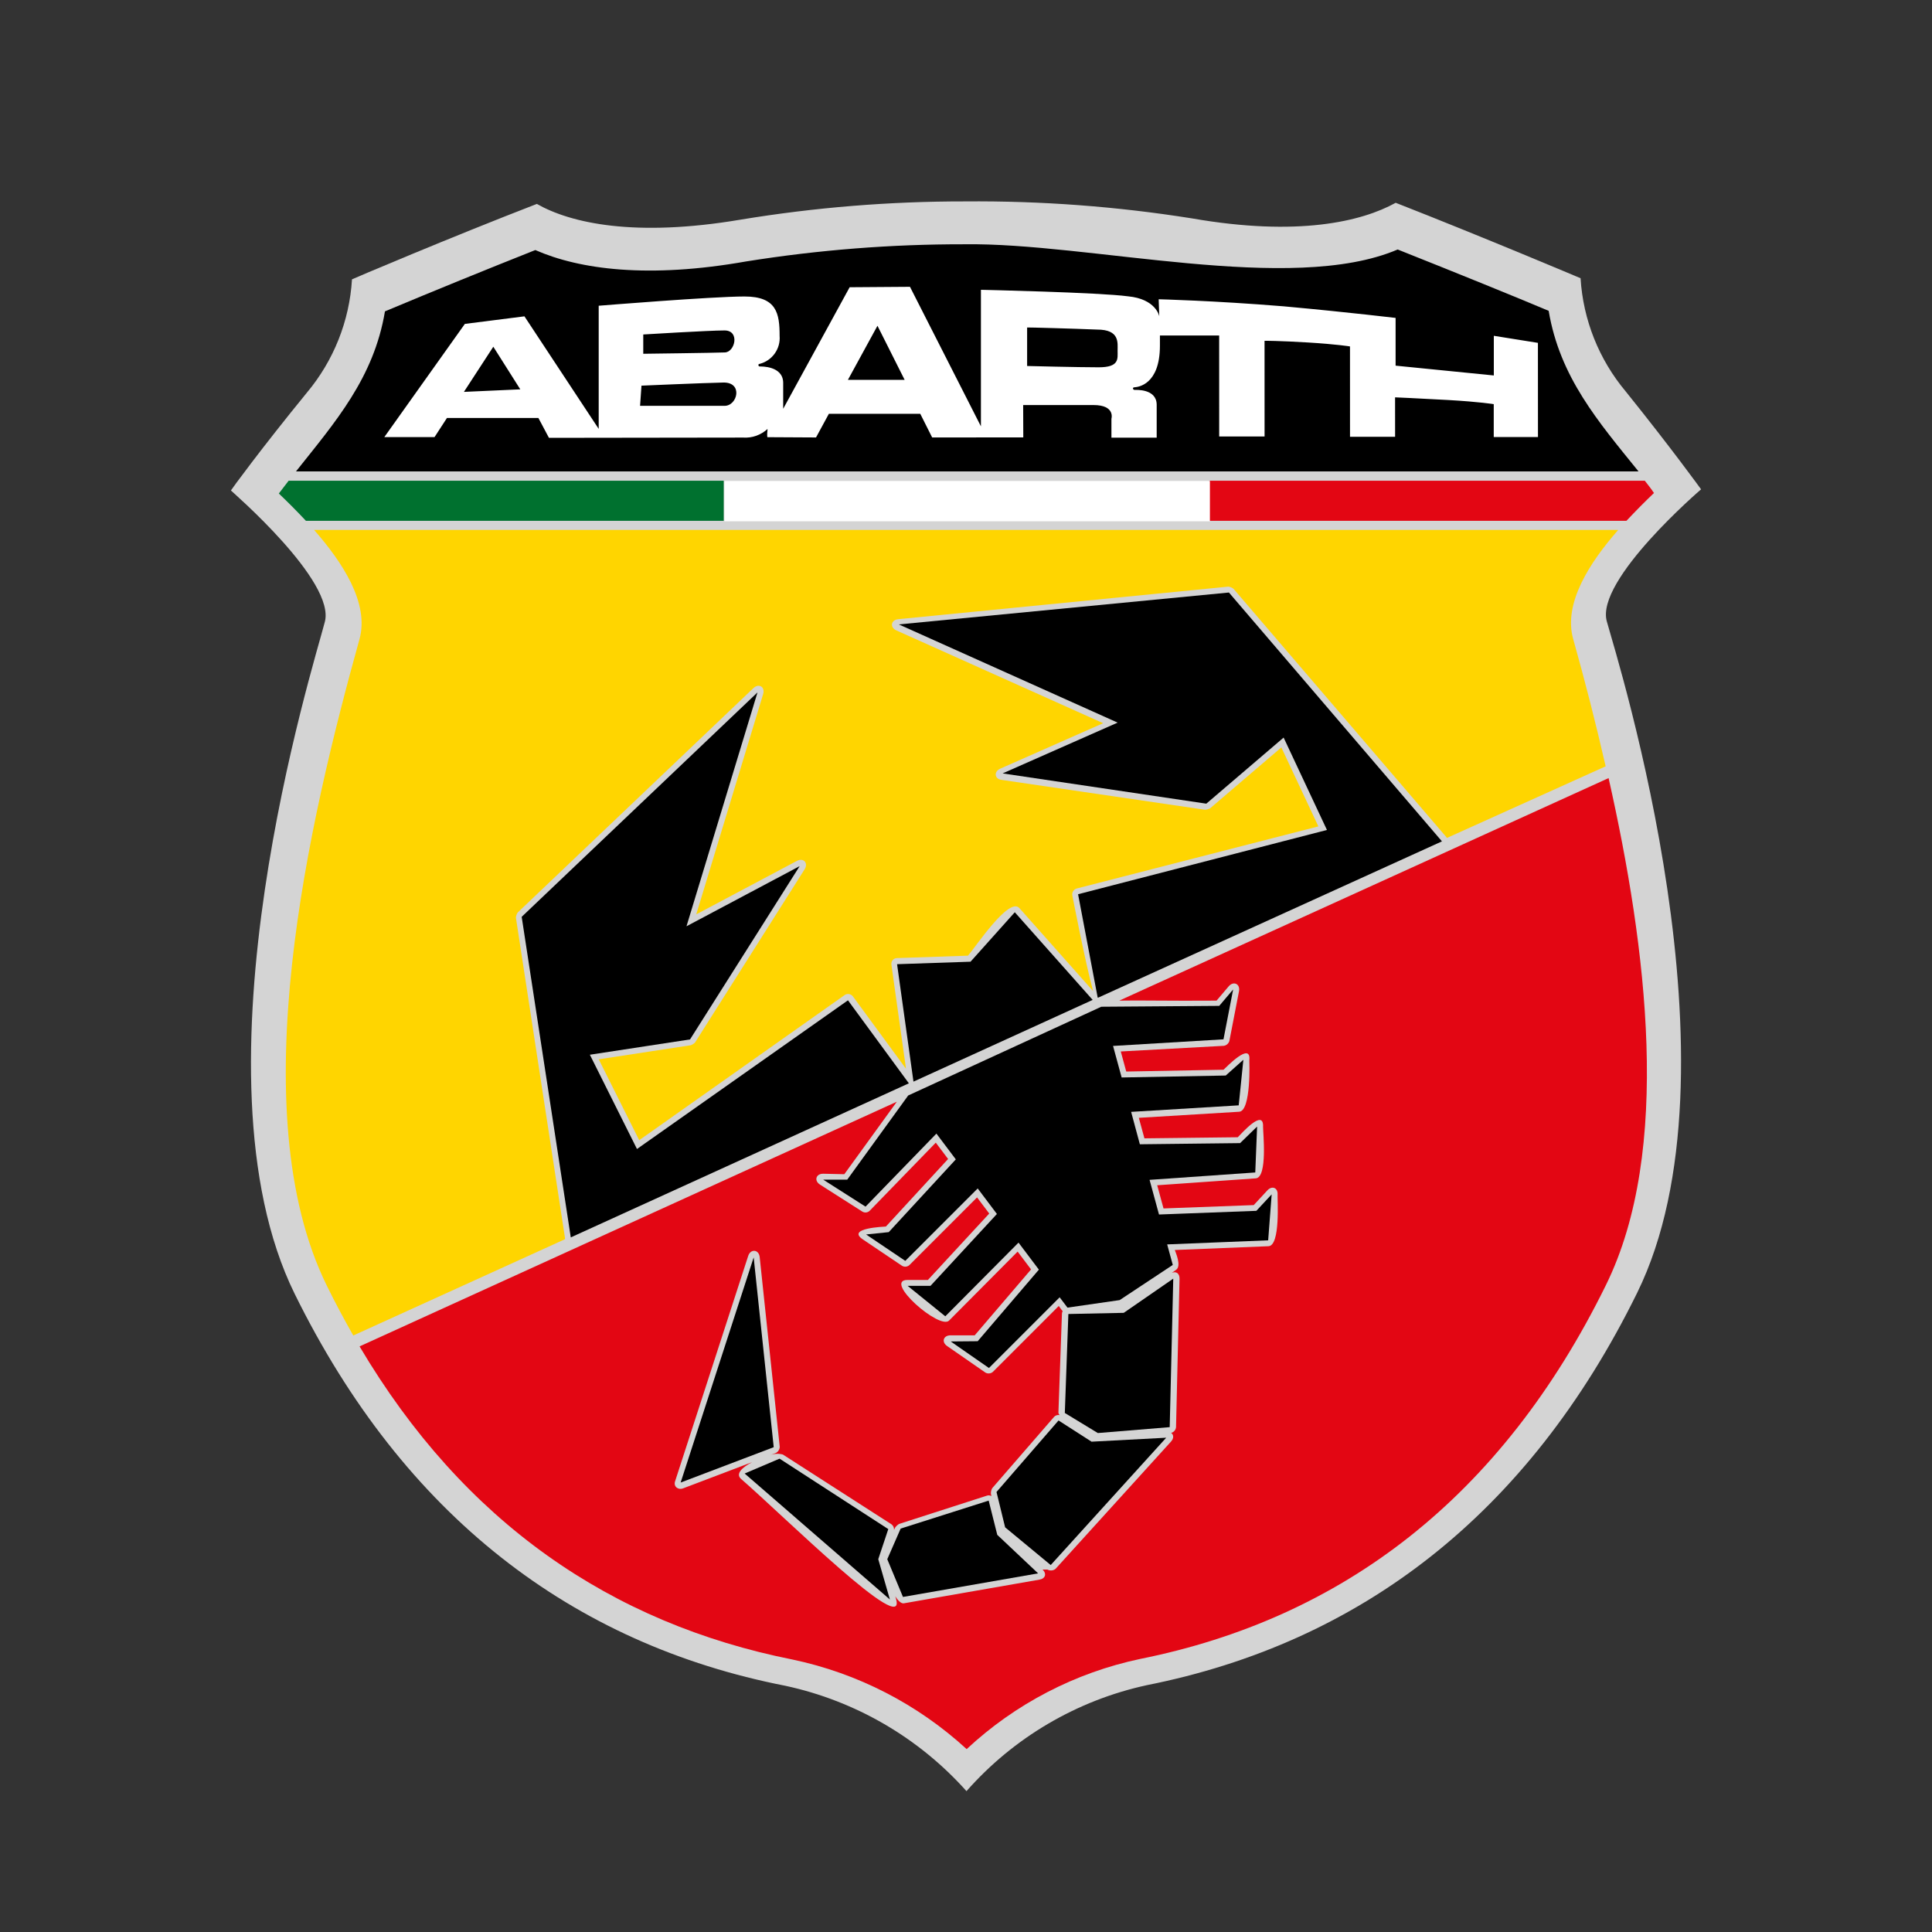 <svg width="80" height="80" viewBox="0 0 80 80" fill="none" xmlns="http://www.w3.org/2000/svg">
<rect x="0" y="0" width="80" height="80" fill="#333333" stroke="none"/>
<path fill-rule="evenodd" clip-rule="evenodd" d="M39.944 8.34C36.836 8.337 33.733 8.589 30.667 9.095C26.285 9.835 23.632 9.242 22.23 8.444C18.629 9.835 14.575 11.56 14.575 11.567C14.471 13.289 13.817 14.933 12.709 16.257C10.821 18.567 9.562 20.293 9.562 20.309C9.562 20.325 13.943 24.082 13.444 25.775C13.012 27.462 7.675 44.389 12.204 53.58C16.732 62.771 23.706 68.081 32.526 69.806C35.422 70.431 38.046 71.957 40.02 74.167C41.978 71.945 44.595 70.407 47.49 69.779C56.288 68.027 63.258 62.752 67.791 53.534C72.324 44.316 67.01 27.442 66.534 25.728C66.057 24.013 70.438 20.262 70.438 20.262C70.438 20.262 69.2 18.547 67.315 16.206C66.208 14.884 65.553 13.242 65.448 11.521C65.448 11.521 61.393 9.806 57.793 8.397C56.384 9.178 53.737 9.806 49.357 9.043C46.251 8.549 43.11 8.313 39.965 8.34H39.944Z" fill="#D4D4D4"/>
<path d="M12.259 19.517C13.881 17.475 15.48 15.651 15.94 12.893C18.007 12.027 20.083 11.181 22.166 10.354C24.004 11.162 26.856 11.54 30.9 10.825C33.884 10.348 36.902 10.11 39.924 10.115C45.097 10.037 53.454 12.217 57.875 10.331C60.315 11.301 62.834 12.325 64.127 12.871C64.589 15.62 66.176 17.453 67.847 19.52H12.259L12.259 19.517Z" fill="black"/>
<path fill-rule="evenodd" clip-rule="evenodd" d="M42.531 13.561V15.155C42.531 15.155 44.633 15.209 45.496 15.209C46.358 15.209 46.277 14.853 46.277 14.525C46.277 14.198 46.374 13.647 45.431 13.647C44.48 13.607 42.553 13.554 42.553 13.561H42.531ZM37.46 15.73L36.334 13.489L35.11 15.729H37.46V15.73ZM22.294 17.308H18.507L17.993 18.099H15.914L19.249 13.412L21.716 13.099L24.791 17.76V12.66C24.791 12.66 29.491 12.277 30.827 12.277C32.162 12.277 32.282 12.978 32.282 13.905C32.304 14.165 32.233 14.423 32.082 14.636C31.932 14.848 31.712 15 31.46 15.066C31.376 15.066 31.394 15.175 31.46 15.175C31.526 15.175 32.409 15.15 32.43 15.835V16.927L35.182 11.894L37.68 11.876L40.618 17.654V12C40.618 12 45.524 12.108 46.709 12.27C47.855 12.378 48.003 13.078 48.003 13.1L47.978 12.392C47.978 12.392 50.242 12.446 53.153 12.684C56.106 12.954 57.789 13.17 57.789 13.164V15.141L61.856 15.547V13.905L63.682 14.197L63.684 18.098H61.853V16.735C61.853 16.735 61.267 16.638 59.974 16.564C58.68 16.491 57.767 16.453 57.767 16.453L57.768 18.086H55.901L55.9 14.345C55.9 14.345 55.355 14.254 54.155 14.181C52.956 14.108 52.362 14.111 52.362 14.111L52.363 18.074H50.484L50.483 13.893H48.03V14.311C48.03 15.94 47.114 16.024 46.988 16.036C46.862 16.036 46.92 16.146 46.979 16.146C47.038 16.146 47.885 16.09 47.896 16.751V18.123H46.022V17.34C46.022 17.34 46.195 16.772 45.278 16.772H42.367L42.372 18.111L38.599 18.115L38.106 17.134H34.322L33.79 18.114L31.778 18.103C31.778 18.103 31.75 18.066 31.783 17.761C31.648 17.886 31.488 17.982 31.315 18.044C31.141 18.106 30.957 18.131 30.773 18.119L22.731 18.13L22.294 17.308L22.294 17.308ZM26.635 13.85C26.635 13.85 29.35 13.683 30.001 13.683C30.652 13.683 30.432 14.6 30.001 14.594C29.573 14.612 26.636 14.649 26.636 14.649V13.851L26.635 13.85ZM26.562 15.969C26.562 15.969 29.109 15.858 29.945 15.84C30.782 15.82 30.538 16.81 29.999 16.805H26.504L26.562 15.97V15.969ZM19.209 16.227L21.544 16.122L20.427 14.357L19.209 16.228L19.209 16.227Z" fill="white"/>
<path d="M66.996 21.956C65.821 23.298 64.731 24.979 65.14 26.452C65.632 28.201 66.082 29.961 66.487 31.732L59.915 34.697C59.906 34.683 59.896 34.67 59.886 34.657L51.072 24.375C51.011 24.33 50.94 24.301 50.864 24.291L37.196 25.639C36.888 25.669 36.837 25.979 37.119 26.105L45.679 29.946L41.419 31.828C41.141 31.951 41.182 32.259 41.473 32.293L49.907 33.532C49.974 33.524 50.04 33.506 50.101 33.477L53.058 30.949L54.591 34.219L44.579 36.792C44.522 36.809 44.473 36.846 44.441 36.895C44.408 36.944 44.394 37.003 44.4 37.062C44.4 37.062 44.939 39.865 45.263 41.038L42.21 37.601C41.779 37.116 40.377 39.242 40.083 39.572L37.145 39.672C37.111 39.672 37.078 39.679 37.047 39.693C37.016 39.707 36.989 39.728 36.966 39.753C36.944 39.779 36.928 39.809 36.918 39.842C36.909 39.874 36.906 39.908 36.911 39.942L37.515 44.254L35.315 41.256C35.276 41.206 35.22 41.173 35.157 41.163C35.095 41.152 35.031 41.166 34.978 41.201L26.468 47.213L24.793 43.864L28.61 43.28C28.673 43.254 28.73 43.217 28.779 43.169L33.318 35.995C33.482 35.734 33.269 35.505 32.997 35.648L28.83 37.862L31.6 28.741C31.69 28.444 31.422 28.28 31.198 28.493L21.436 37.786C21.393 37.85 21.368 37.924 21.363 38L23.395 51.261C23.396 51.278 23.396 51.296 23.395 51.313L14.629 55.3C14.249 54.637 13.883 53.948 13.531 53.233C9.964 45.979 12.809 33.94 14.886 26.466C15.297 24.983 14.189 23.291 13.006 21.944H66.996L66.996 21.956Z" fill="#FFD500"/>
<path d="M66.608 32.218C68.186 39.226 69.249 47.633 66.495 53.219C62.15 62.054 55.545 67.017 47.221 68.691C44.528 69.258 42.04 70.55 40.027 72.427C38 70.566 35.51 69.285 32.818 68.718C25.312 67.222 19.203 63.039 14.889 55.752L37.136 45.62L34.961 48.622L34.092 48.602C33.787 48.595 33.697 48.888 33.955 49.052L35.707 50.169C35.755 50.199 35.811 50.211 35.866 50.205C35.922 50.198 35.974 50.173 36.013 50.134L38.749 47.315L39.259 47.991L36.684 50.788C36.601 50.797 35.03 50.85 35.727 51.32L37.35 52.413C37.398 52.442 37.454 52.455 37.509 52.449C37.565 52.444 37.617 52.42 37.658 52.383L40.458 49.582L40.962 50.25L38.423 53H37.58C36.541 53 38.928 55.102 39.305 54.676L42.138 51.826L42.694 52.564L40.361 55.293H39.357C39.06 55.296 38.976 55.569 39.219 55.737L40.801 56.834C40.849 56.863 40.905 56.876 40.961 56.871C41.017 56.866 41.07 56.843 41.112 56.807L43.842 54.077C43.885 54.131 43.95 54.239 44.003 54.292C43.985 54.322 43.974 54.356 43.973 54.391L43.827 58.49C43.83 58.532 43.85 58.571 43.881 58.598C43.84 58.588 43.798 58.589 43.758 58.601C43.718 58.612 43.681 58.634 43.652 58.664L41.083 61.626C41.047 61.693 41.029 61.767 41.03 61.843L41.051 61.951C41.023 61.934 40.993 61.923 40.961 61.92C40.929 61.917 40.896 61.921 40.866 61.932L37.223 63.105C37.166 63.14 37.116 63.186 37.075 63.239L37.02 63.347C37.023 63.304 37.015 63.261 36.998 63.221C36.98 63.182 36.952 63.147 36.918 63.121L32.417 60.229C32.244 60.182 32.06 60.19 31.892 60.253L32.13 60.163C32.176 60.138 32.215 60.102 32.242 60.057C32.27 60.013 32.285 59.962 32.287 59.91L31.457 52.052C31.424 51.735 31.081 51.7 30.982 52.002L27.957 61.328C27.877 61.544 28.064 61.706 28.28 61.632L31.148 60.543C30.736 60.755 30.444 61.028 30.685 61.238C32.483 62.802 37.585 67.869 37.1 66.197L37.072 66.097C37.2 66.312 37.342 66.42 37.45 66.386L43.044 65.409C43.289 65.366 43.35 65.161 43.169 64.991H43.369C43.421 65.02 43.481 65.033 43.54 65.029C43.6 65.025 43.657 65.003 43.705 64.966L48.487 59.695C48.614 59.555 48.602 59.405 48.493 59.333C48.547 59.32 48.596 59.29 48.632 59.248C48.669 59.206 48.691 59.154 48.697 59.098L48.842 52.949C48.847 52.729 48.698 52.626 48.521 52.708L48.697 52.582C48.94 52.423 48.669 51.84 48.647 51.76L52.523 51.603C53.028 51.583 52.89 49.641 52.902 49.475C52.925 49.187 52.677 49.079 52.48 49.29L51.915 49.9L48.179 50.039L47.917 49.079L51.998 48.793C52.501 48.758 52.293 46.852 52.301 46.658C52.333 45.873 51.389 46.959 51.253 47.091L47.388 47.136L47.156 46.287L51.311 46.035C51.815 46.004 51.732 43.914 51.732 43.908C51.812 43.11 50.792 44.179 50.664 44.295L46.635 44.37L46.409 43.539L50.679 43.305C50.731 43.296 50.78 43.273 50.819 43.238C50.859 43.203 50.889 43.158 50.905 43.108L51.304 41.046C51.363 40.742 51.079 40.607 50.878 40.841L50.375 41.434C48.378 41.449 47.184 41.416 46.346 41.434L66.611 32.218L66.608 32.218ZM68.493 20.408C68.101 20.783 67.719 21.169 67.348 21.565H50.073V19.907H68.109C68.238 20.077 68.374 20.239 68.482 20.408H68.493Z" fill="#E30613"/>
<path d="M29.965 21.565H12.667C12.304 21.178 11.93 20.801 11.546 20.435C11.681 20.255 11.815 20.08 11.952 19.906H29.967V21.565L29.965 21.565Z" fill="#00712F"/>
<path d="M29.993 19.915H50.1V21.586H29.993V19.915Z" fill="white"/>
<path fill-rule="evenodd" clip-rule="evenodd" d="M44.239 54.41L46.532 54.362L48.582 52.946L48.435 59.095L45.459 59.339L44.092 58.508L44.239 54.41V54.41ZM43.831 58.818L45.199 59.697L48.29 59.533L43.508 64.805L41.62 63.243L41.263 61.78L43.832 58.818L43.831 58.818ZM40.936 62.124L41.295 63.555L42.986 65.15L37.39 66.126L36.74 64.564L37.294 63.296L40.936 62.138L40.936 62.124ZM36.782 63.317L36.367 64.562L36.849 66.233L30.835 61.015L32.28 60.4L36.782 63.317ZM31.208 52.067L32.038 59.925L28.184 61.389L31.208 52.067V52.067ZM47.199 47.382L51.35 47.334L52.054 46.649L51.978 48.549L47.601 48.855L47.992 50.29L52.023 50.138L52.657 49.456L52.512 51.359L48.33 51.528L48.562 52.378L46.363 53.834L44.202 54.146L43.878 53.718L40.95 56.646L39.367 55.547L40.484 55.537L43.018 52.573L42.175 51.454L39.143 54.505L37.582 53.243H38.531L41.28 50.268L40.485 49.211L37.486 52.21L35.864 51.117L36.801 51.02L39.578 48.007L38.775 46.94L35.84 49.964L34.086 48.846H35.083L37.606 45.362L45.602 41.687L50.486 41.651L51.061 40.973L50.662 43.036L46.089 43.31L46.445 44.616L50.755 44.535L51.485 43.883L51.292 45.77L46.838 46.04L47.199 47.382L47.199 47.382ZM35.112 41.42L37.634 44.858L23.635 51.238L21.602 37.964L31.366 28.672L28.426 38.355L33.111 35.866L28.573 43.04L24.425 43.674L26.376 47.578L35.112 41.421V41.42ZM42.02 37.774L45.245 41.404L37.825 44.788L37.146 39.925L40.188 39.822L42.022 37.773L42.02 37.774ZM59.708 34.839L45.472 41.311L45.453 41.309L44.641 37.028L54.946 34.367L53.152 30.541L49.951 33.278L41.517 32.025L46.279 29.922L37.219 25.856L50.887 24.535L59.708 34.839Z" fill="black"/>
</svg>
